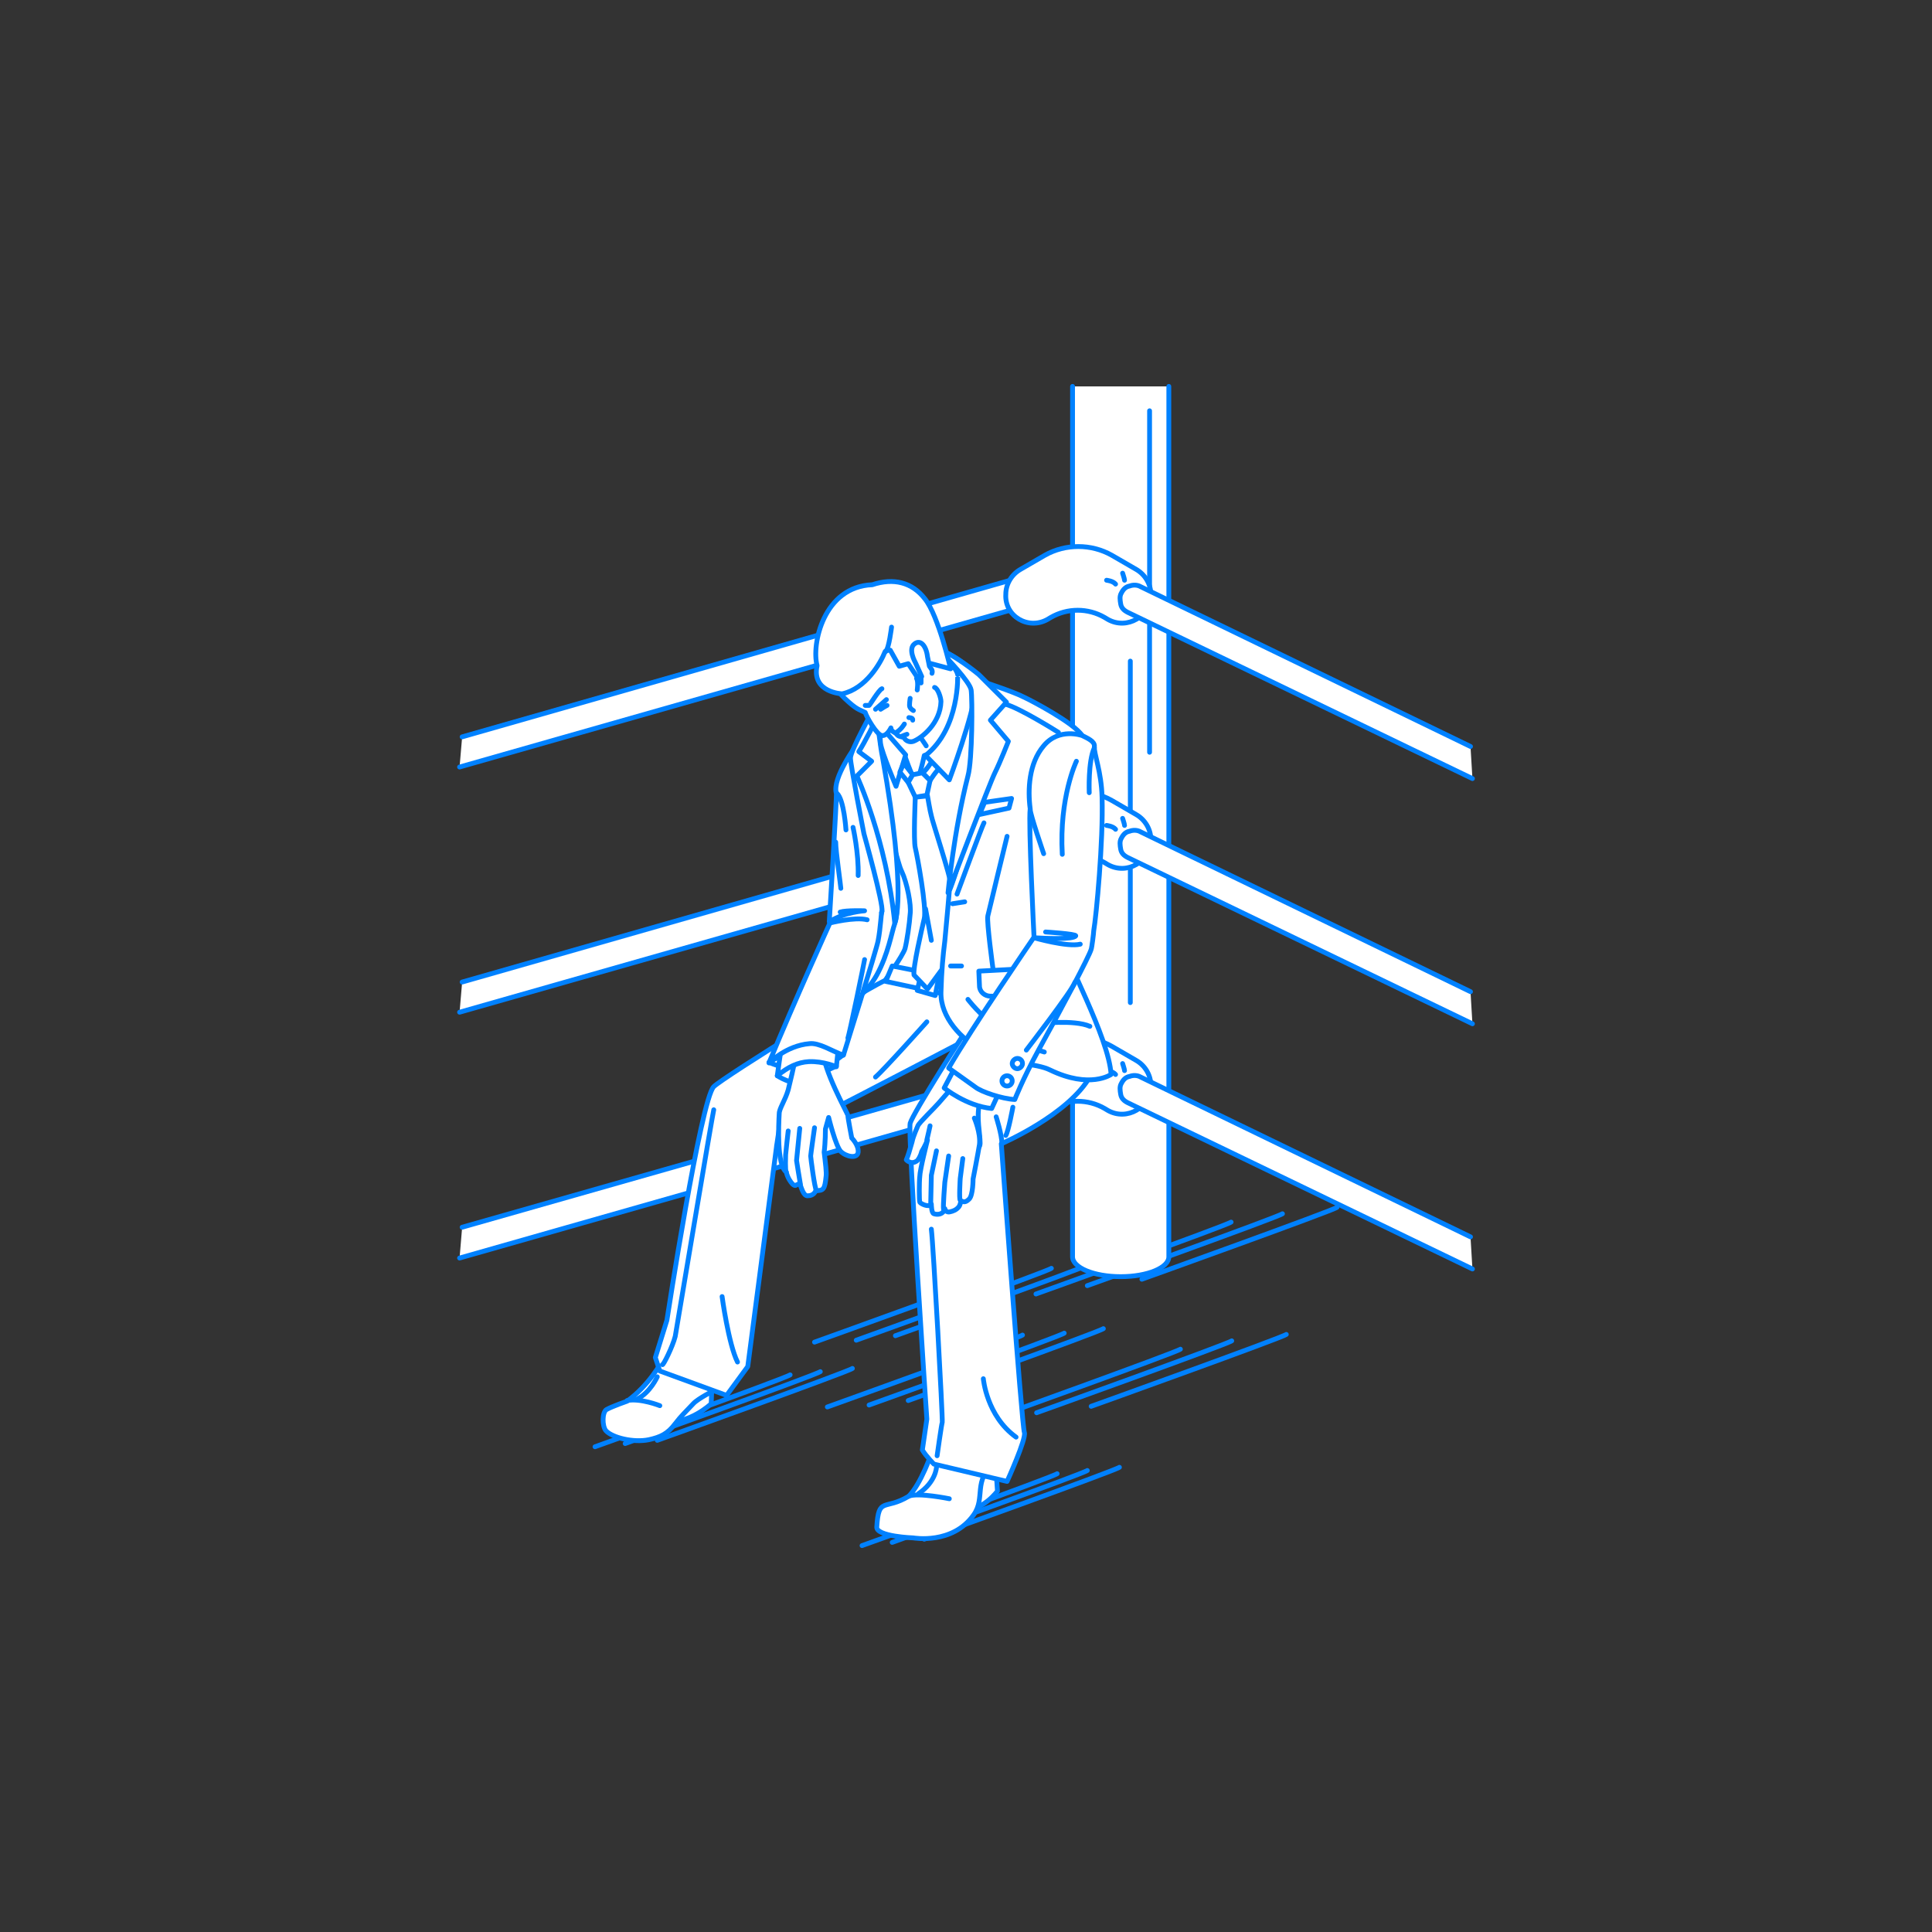 <?xml version="1.0" encoding="utf-8"?>
<!-- Generator: Adobe Illustrator 22.0.1, SVG Export Plug-In . SVG Version: 6.00 Build 0)  -->
<svg version="1.1" id="レイヤー_1" xmlns="http://www.w3.org/2000/svg" xmlns:xlink="http://www.w3.org/1999/xlink" x="0px"
	 y="0px" viewBox="0 0 301 301" style="enable-background:new 0 0 301 301;" xml:space="preserve">
<rect x="0" y="0" width="301" height="301" fill="#333333" stroke="none"/>
<style type="text/css">
	.st0{fill:none;}
	.st1{fill:none;stroke:#0081FF;stroke-width:0.75;stroke-linecap:round;stroke-linejoin:round;stroke-miterlimit:10;}
	.st2{fill:#FFFFFF;stroke:#0081FF;stroke-width:0.75;stroke-linecap:round;stroke-linejoin:round;stroke-miterlimit:10;}
</style>
<g id="guide">
</g>
<rect x="0" y="1" class="st0" width="300" height="300"/>
<g>
	<g>
		<path class="st1" d="M174.4,228.6c-0.6,0.5-30.4,11.2-30.4,11.2"/>
		<path class="st1" d="M200.4,207.9c-0.6,0.5-30.4,11.2-30.4,11.2"/>
		<path class="st1" d="M191.9,208.9c-0.6,0.5-30.4,11.2-30.4,11.2"/>
		<path class="st1" d="M183.9,210.2c-0.6,0.5-30.4,11.2-30.4,11.2"/>
		<path class="st1" d="M208.3,188.1c-0.6,0.5-30.4,11.2-30.4,11.2"/>
		<path class="st1" d="M199.8,189.1c-0.6,0.5-30.4,11.2-30.4,11.2"/>
		<path class="st1" d="M191.8,190.4c-0.6,0.5-30.4,11.2-30.4,11.2"/>
		<path class="st1" d="M169.9,196.9c-0.6,0.5-30.4,11.2-30.4,11.2"/>
		<path class="st1" d="M163.8,197.6c-0.6,0.5-30.4,11.2-30.4,11.2"/>
		<path class="st1" d="M157.3,197.9c-0.6,0.5-30.4,11.2-30.4,11.2"/>
		<path class="st1" d="M171.9,207c-0.6,0.5-30.4,11.2-30.4,11.2"/>
		<path class="st1" d="M165.8,207.7c-0.6,0.5-30.4,11.2-30.4,11.2"/>
		<path class="st1" d="M159.3,208c-0.6,0.5-30.4,11.2-30.4,11.2"/>
		<path class="st1" d="M169.4,229.1c-0.6,0.5-30.4,11.2-30.4,11.2"/>
		<path class="st1" d="M164.7,229.6c-0.6,0.5-30.4,11.2-30.4,11.2"/>
		<path class="st1" d="M132.8,213.2c-0.6,0.5-30.4,11.2-30.4,11.2"/>
		<path class="st1" d="M127.8,213.7c-0.6,0.5-30.4,11.2-30.4,11.2"/>
		<path class="st1" d="M123.1,214.2c-0.6,0.5-30.4,11.2-30.4,11.2"/>
	</g>
	<g>
		<g>
			<path class="st2" d="M167.1,60.2v135.6c0,0,0,0,0,0c0,1.7,3.3,3.1,7.5,3.1s7.5-1.4,7.5-3.1V60.2"/>
			<line class="st2" x1="179.1" y1="64" x2="179.1" y2="117.2"/>
			<line class="st2" x1="176.1" y1="103" x2="176.1" y2="156.2"/>
		</g>
		<g>
			<path class="st2" d="M71.6,119.5l89.9-25.6c1.2-0.3,1.9-1.6,1.5-2.8c-0.3-1.2-1.6-1.9-2.8-1.5L72,114.8"/>
			<path class="st2" d="M163.2,96.5l0.5-0.3c2.6-1.5,5.8-1.5,8.4,0l0.5,0.3c3,1.7,6.7-0.5,6.7-3.9v0c0-1.6-0.9-3.1-2.3-3.9l-3.8-2.2
				c-3.2-1.8-7.2-1.8-10.4,0l-3.8,2.2c-1.4,0.8-2.3,2.3-2.3,3.9v0C156.5,96,160.2,98.2,163.2,96.5z"/>
			<path class="st2" d="M229.4,121.3l-53.7-25.9c-0.6-0.3-1-0.7-1.1-1.3s-0.2-1.2,0.1-1.7c0.3-0.6,0.7-1,1.3-1.1
				c0.5-0.2,1.2-0.2,1.7,0.1l51.4,24.9"/>
			<path class="st2" d="M174.9,89.3c0,0,0.3,0.9,0.3,1.1"/>
			<path class="st2" d="M172.4,90.4c0,0,1,0.1,1.4,0.6"/>
		</g>
		<g>
			<path class="st2" d="M71.6,157.7l89.9-25.6c1.2-0.3,1.9-1.6,1.5-2.8c-0.3-1.2-1.6-1.9-2.8-1.5L72,153"/>
			<path class="st2" d="M163.2,134.7l0.5-0.3c2.6-1.5,5.8-1.5,8.4,0l0.5,0.3c3,1.7,6.7-0.5,6.7-3.9v0c0-1.6-0.9-3.1-2.3-3.9
				l-3.8-2.2c-3.2-1.8-7.2-1.8-10.4,0l-3.8,2.2c-1.4,0.8-2.3,2.3-2.3,3.9v0C156.5,134.3,160.2,136.4,163.2,134.7z"/>
			<path class="st2" d="M229.4,159.5l-53.7-25.9c-0.6-0.3-1-0.7-1.1-1.3s-0.2-1.2,0.1-1.7c0.3-0.6,0.7-1,1.3-1.1
				c0.5-0.2,1.2-0.2,1.7,0.1l51.4,24.9"/>
			<path class="st2" d="M174.9,127.5c0,0,0.3,0.9,0.3,1.1"/>
			<path class="st2" d="M172.4,128.6c0,0,1,0.1,1.4,0.6"/>
		</g>
		<g>
			<path class="st2" d="M71.6,196l89.9-25.6c1.2-0.3,1.9-1.6,1.5-2.8c-0.3-1.2-1.6-1.9-2.8-1.5L72,191.2"/>
			<path class="st2" d="M163.2,173l0.5-0.3c2.6-1.5,5.8-1.5,8.4,0l0.5,0.3c3,1.7,6.7-0.5,6.7-3.9v0c0-1.6-0.9-3.1-2.3-3.9l-3.8-2.2
				c-3.2-1.8-7.2-1.8-10.4,0l-3.8,2.2c-1.4,0.8-2.3,2.3-2.3,3.9v0C156.5,172.5,160.2,174.6,163.2,173z"/>
			<path class="st2" d="M229.4,197.7l-53.7-25.9c-0.6-0.3-1-0.7-1.1-1.3s-0.2-1.2,0.1-1.7c0.3-0.6,0.7-1,1.3-1.1
				c0.5-0.2,1.2-0.2,1.7,0.1l51.4,24.9"/>
			<path class="st2" d="M174.9,165.7c0,0,0.3,0.9,0.3,1.1"/>
			<path class="st2" d="M172.4,166.8c0,0,1,0.1,1.4,0.6"/>
		</g>
	</g>
	<g>
		<path class="st2" d="M111,213.9l-0.2,4.8c0,0-3.5,3.3-7.2,2.7C103.4,221.1,106.9,214.8,111,213.9z"/>
		<path class="st2" d="M155.1,227.8l0.3,4.5c0,0-2.1,2.9-5.1,3c-0.1-0.3,0.7-4.8,0.7-4.8L155.1,227.8z"/>
		<path class="st2" d="M101.1,224.3c-2.4,0.5-5.7-0.3-6.7-1.4c-0.6-0.7-0.6-2.9,0.1-3.3c0.9-0.5,3.2-1.3,3.2-1.3
			c3.3-2.4,5.3-5.8,6-7.3c0.7-1.5,0.7-4.4,0.7-5.6c0-0.3,0.1-0.6,0.4-0.7c2.2-1.2,5.2-0.7,6.5-0.4c0.4,0.1,0.7,0.5,0.6,0.9
			l-0.4,11.3c0,0-2.8,1.4-3.5,2.2c-1.4,1.5-1.8,1.8-2.8,3.1C104,223.4,102.9,223.9,101.1,224.3z"/>
		<path class="st2" d="M147.7,217.3c0,0-2.4,11.8-6.1,15.8c-3.8,2.3-4.7,0-5,4.8c-0.1,1.5,5.7,1.7,5.7,1.7s6.1,1.1,9.4-3.6
			c1.9-2.7-0.2-5.3,3.3-8.2l-0.8-9.7L147.7,217.3z"/>
		<polygon class="st2" points="152.1,158.3 133.8,158.3 133.8,116.6 152.1,111.6 		"/>
		<path class="st2" d="M153.4,160.5c0,0-22.7,11.9-24.1,12.5c-1.5,0.6-8.3,5.5-8.3,5.5l-4.5,34.4l-3.3,4.5l-10.4-3.8l-0.7-2.1
			l1.8-5.8c0,0,5.3-34.4,7.3-36.4c1.5-1.5,25.5-16.4,27.1-16.7C139.8,152.4,151.8,154.2,153.4,160.5z"/>
		<path class="st2" d="M139.8,99.3c0,0,5.8,0.1,9.9,5.7c0,0,1,5.5-0.5,8.6s-5.3,13.3-5.3,13.3l-8.8-18.6L139.8,99.3z"/>
		<path class="st2" d="M153.4,117.9l0.7-9.1l-3.4-1.5c-0.2,0.9-0.4,4.5-2.2,7.2c-1.6,2.5-4.5,3.2-4.5,3.2s-1,4.8-1.5,3.9
			c-0.5-0.9-1.6-4-1.6-4l-4.2-2.2l2.8,17.3c0.3,0.9,0.6,2.3,1,3.1c0.8,1.7,1.5,5.2,1.3,6.6c-0.1,1.5-0.5,4.2-0.8,5.4
			c-0.4,1.2-3,4.8-3,4.8s8.9,1.2,11,2.1s9.8,2.2,9.8,2.2L153.4,117.9z"/>
		<path class="st2" d="M137.6,142.5l-0.3-9.9c0,0-4.1-12.7-3.8-16.6c0,0-3.9,5.2-3.2,7.6c0.1,0.5-1.1,20-1.1,20l2.8,4.6L137.6,142.5
			z"/>
		<path class="st2" d="M136.2,110.3c0,0-3.7,6.6-3.7,7.8c0,1.1,2.1,11.8,2.1,11.8s3.1,11.1,2.8,12.1c-0.2,1-1.6,4.9-1.6,4.9
			l-4.1,10.1c0,0,3.2-2,4.9-5.1c1.8-3.3,2.3-6.6,2.8-8c0.8-2.3-0.1-7.5-0.1-7.5s-2.4-15.4-2.4-15.7S136.2,110.3,136.2,110.3z"/>
		<path class="st2" d="M165.7,152.1c0,0,7.6,9.4,4.2,15.5c-3.4,6.1-13.9,10.6-13.9,10.6s3.2,44,3.6,45c0.3,1-2.7,7.6-2.7,7.6
			l-11.4-2.7c0,0-1.2-1.2-1.8-2.2l0.7-4.8c0,0-3-44.5-2.6-46.1c0.4-1.5,8.5-14.3,10-16.3l2.2-6.3
			C154.2,152.6,163.5,149.1,165.7,152.1z"/>
		<path class="st2" d="M136.5,111.9c0.2-0.1-1.9,4-2.7,5.2l2,1.5l-2.3,2.3c0,0,4.6,9.9,5.9,22.9c0,0,2-4-1.9-25.8
			C137.1,116.1,137,114.1,136.5,111.9z"/>
		<path class="st2" d="M141.1,117.6l-1.5,4.9c0,0-2.2-5.2-2.4-6.6c-0.1-0.4-0.1-2.9-0.1-2.9L141.1,117.6z"/>
		<path class="st2" d="M145.2,118.6c0,0-1,1.6-1.5,1.8l1.2,1.2c0,0,1-1.6,1.6-2L145.2,118.6z"/>
		<polygon class="st2" points="140.8,118.9 142.2,120.7 141.5,121.9 140.2,120.3 		"/>
		<polygon class="st2" points="142.2,120.7 141.5,121.9 142.6,124.2 144.4,123.9 144.9,121.6 143.7,120.4 		"/>
		<path class="st2" d="M144.2,117.7l3.7,3.8c0,0,3.8-10.2,4.1-14.1l-1.1-3.4c-0.5-0.5-3-2.5-4.9-2.7c0,0,3,2.5,3.2,3.8
			C149.2,105.1,149.6,113.4,144.2,117.7z"/>
		<path class="st2" d="M144.3,116.2c0,0-1.1-1.8-1.8-2.2"/>
		<path class="st2" d="M151.7,153l-12.7-2.5l-1,2.4c0,0,11.7,2.5,12.8,2.8L151.7,153z"/>
		<polygon class="st2" points="146.4,151.5 143.7,151 142.9,154.3 145.7,155.1 		"/>
		<path class="st2" d="M142.6,124.2c0,0-0.3,6.7,0,7.9c0.3,1.2,1.8,9.3,1.4,11c-0.4,1.7-1.8,7.7-1.6,8.8l2.1,2.2l3.3-4.5
			c0,0,0.8-8.9,0.5-11.2c-0.3-2.2-3.1-10.6-3.2-11.3c-0.2-0.7-0.6-3.1-0.6-3.1L142.6,124.2z"/>
		<path class="st2" d="M152.8,106.1c0,0,5.2,1.7,6.7,2.5c1.1,0.5,7.8,4,9.1,6c1.6,2.5,2.7,14.8,2.2,16.2c-0.5,1.4-5,14.9-5.1,16.4
			c-0.1,1.5,7.1,14.5,7.4,20.2c0,0-3.3,2.3-9.5-0.7c-2.2-1.1-6.2-0.8-10.5-3c-3.3-1.7-6.6-5.2-6.5-9.1c0.1-3.5,0.3-5.6,0.6-8
			c0.3-3,0.7-7.8,0.7-7.8S153.1,126.6,152.8,106.1z"/>
		<path class="st2" d="M147.3,102.3c0,0,3.8,3.9,4,5.2s0.2,10.9-0.5,13.4c-2.2,8.6-3.1,18.2-3.1,18.2s6.5-17.1,7.3-18.7
			s2.1-4.9,2.1-4.9l-2.8-3.3l2.5-2.8l-4.3-4.3c0,0-3.8-3.2-6.8-4.2L147.3,102.3z"/>
		<polygon class="st2" points="153.4,125 157.6,124.4 157.2,125.9 152.6,126.9 		"/>
		<path class="st2" d="M161.9,150.8c0,0,0.9,1.9-0.7,3.5c-0.2,0.2-1,0.8-1.8,0.9c-1.4,0.1-3.7,0-5.1,0c-0.9,0-1.7-0.7-1.7-1.6
			l-0.1-2.3L161.9,150.8z"/>
		<path class="st1" d="M161.8,159.5c0,0,5.5-0.7,8,0.4"/>
		<path class="st2" d="M144.4,159.2c0,0-6.7,7.5-8,8.6"/>
		<path class="st2" d="M155.2,174c0,0,0.9,2.8,0.9,4.2"/>
		<path class="st2" d="M157.8,172.5c0,0-0.7,3.8-1.1,4.4"/>
		<path class="st2" d="M121.7,173.8c0,0-0.4,2.7-0.7,4.7"/>
		<path class="st1" d="M99.2,218c2.1-1,3.2-3.5,3.2-3.5"/>
		<path class="st1" d="M145.9,228.6c0,0-0.1,2.3-2.8,4.1"/>
		<path class="st2" d="M153.2,214.8c0,0,0.5,5.8,5.1,9.1"/>
		<path class="st1" d="M112.5,202c0,0,1,7.4,2.4,10.2"/>
		<path class="st2" d="M111.2,172.9c-0.2,0.7-5.9,34.8-6,35.3c-0.4,1.6-1.9,4.6-2,4.4"/>
		<path class="st2" d="M145.1,191.5c0.3,2.3,1.8,29.6,1.7,30.1c-0.1,0.2-0.8,5.2-0.8,5.2"/>
		<path class="st2" d="M128.8,148.2"/>
		<path class="st2" d="M131,138.4c0-0.3-0.8-5.8-0.8-7.2"/>
		<path class="st2" d="M156.9,130.3c0,0-2.8,11.5-3,12.4s0.8,8.2,0.8,8.2"/>
		<line class="st1" x1="145.1" y1="146.5" x2="144.2" y2="141.6"/>
		<path class="st1" d="M132.9,128.9c0,0,0.9,4,0.8,7.5"/>
		<g>
			<path class="st2" d="M119.8,165.5c0.2,0.1,6.6,3.1,11.6-1.2c0,0-4.1-1.9-5.5-1.7S119.8,165.5,119.8,165.5z"/>
			<g>
				<path class="st2" d="M130.3,166.1c0,0-3.8,1.7-5.3,2.4c-1.5,0.7-3.9-0.9-3.9-0.9s1.2-2,3.8-3.2
					C127.4,163.3,130.3,166.1,130.3,166.1z"/>
				<g>
					<g>
						<path class="st2" d="M124.3,163c0,0-0.6,3.2-1.5,6.8c-0.5,1.7-1.4,2.9-1.4,3.7c-0.1,1.8-0.4,8,1.1,9.1c0.2,0.9,0.7,1.6,1,1.9
							c0.5,0.4,0.4,0.1,1.1-0.1c0.3,0.8,0.6,1.9,1.2,1.9c0.4,0,1-0.1,1.3-0.8c1.2,0,1.4-0.2,1.6-2.2c0.1-0.6-0.1-2.1-0.3-3.8
							c0.2-1.5,0.2-3.6,0.2-3.6l0.5-1.8c0,0,1.1,4.5,1.9,5.3c0.8,0.8,2.6,1.2,2.7,0.1c0.1-1.1-1-2.2-1-2.2s-0.6-3.1-0.6-3.5
							c0-0.3-4-7.3-3.9-10.4L124.3,163z"/>
					</g>
					<path class="st1" d="M126.9,175.7c0,0-0.6,4.2-0.6,4.4c0,0.2,0.6,5,0.9,5.4"/>
					<path class="st1" d="M124.6,175.8l-0.5,5c0,0,0.5,3.2,0.6,3.7"/>
					<path class="st1" d="M122.8,176.2c0,0-0.4,3.5-0.4,3.7s-0.1,2.5,0.1,2.7"/>
				</g>
				<path class="st2" d="M130.8,161.5l-0.5,4.7c0,0-2-0.9-4.3-0.8c-1.7,0.1-3.2,0.8-4.9,2.2c0,0,0.6-4.4,0.8-5.4
					C121.9,162.2,127.2,160,130.8,161.5z"/>
			</g>
			<g>
				<g>
					<g>
						<path class="st2" d="M137.4,142c-0.1-0.1-0.2,2.6-0.6,4.6c-0.2,1.2-5.4,17.8-5.4,17.8c-1.7-0.6-3.8-2-5.3-1.8
							c-3.6,0.3-6.3,3-6.3,3c4.1-9.9,9.5-21.8,9.5-21.8s3.9-1,5.8-0.5"/>
					</g>
				</g>
				<path class="st1" d="M129.4,143.5c2.2-1.4,5.3-1.6,5.3-1.6s-2.9-0.1-3.8,0.2"/>
			</g>
			<path class="st1" d="M134.7,149.5c0,0.2-2.4,11.8-2.6,12.2"/>
		</g>
		<path class="st1" d="M164.9,114.1c0,0-6-3.8-8.3-4.4"/>
		<path class="st1" d="M150.8,155.7c0,0,4.6,6.2,11.9,8.2"/>
		<line class="st1" x1="148.4" y1="140.8" x2="150.3" y2="140.5"/>
		<line class="st1" x1="148.1" y1="150.5" x2="149.8" y2="150.5"/>
		<path class="st1" d="M165,154.5c0.1-0.8,0-5,0.7-7.3"/>
		<g>
			<g>
				<g>
					<g>
						<g>
							<path class="st2" d="M149.1,168.6c0,0-2.4,2.7-2.9,3.3s-3,3-3.2,3.5c-0.1,0.3-0.7,1.5-0.9,2.5c-0.3,1.1-0.7,2.4-0.9,2.8
								c0,0,0.7,0.8,1.6,0.2c0.2-0.1,0.6-0.7,0.8-1.5c0.5-0.8,0.9-1.8,0.9-1.8s-1.2,4.7-1.2,5.7c-0.1,0.8-0.1,3.8,0,4
								s1.4,0.9,1.8,0.3c0,0,0,1.4,0.4,1.5c0.6,0.2,1.5,0.1,1.7-0.8c0.1,0.4,0.4,0.6,0.8,0.5c0.5-0.1,1-0.3,1.4-0.8
								c0.3-0.4,0.4-1.5,0.5-1.9c0.4,0.1,1.4-6.9,1.4-6.9s1.4,0.1,1.4-1.1c0-1.6-0.6-3.9-0.1-6.2c0.4-1.8,2.9-5.5,2.9-5.5l-3.9-1.2
								L149.1,168.6z"/>
						</g>
						<path class="st1" d="M144.9,175.4c0,0-0.3,1.4-0.5,2.2"/>
					</g>
					<polyline class="st1" points="145.9,179.3 145.1,183.1 145,187.6 					"/>
					<path class="st1" d="M147.8,180.1l-0.6,4.1c0,0-0.3,3.8-0.2,4.2"/>
					<path class="st2" d="M150,180.5l-0.4,3.1c0,0-0.2,3.2,0,3.4c0.5,0.3,0.8,0.4,1.4-0.2s0.6-3.1,0.6-3.1s0.8-4.1,1-5.4
						c0.2-1.8-0.8-4.1-0.8-4.1"/>
				</g>
				<path class="st2" d="M147.1,169.5c0,0,3.4,2.8,7.4,3.2l2.7-5.9c0,0-4.5-2.7-7.2-2.8L147.1,169.5z"/>
			</g>
			<g>
				<g>
					<path class="st2" d="M168.6,114.6c0,0-3.6-1.3-6,1.6c-2.3,2.7-2.5,6.8-2.1,9.8c-0.3,2.2,0.6,20,0.6,20s-9.8,14.3-13.3,20.4
						c0,0,1.1,0.8,4.2,3c0.9,0.7,4.1,1.8,6.1,1.9c0,0,1.2-3.1,3.7-7.7c3.6-6.5,7.9-14.6,8.2-15.7c0.1-0.2,0.4-2.6,0.4-2.9
						c0.4-2.3,1.5-13.9,1.3-20.8c-0.1-4-1.3-6.8-1.2-7.9C170.6,115.5,169.4,115,168.6,114.6z"/>
				</g>
				<g>
					<circle class="st2" cx="156.9" cy="168.4" r="0.8"/>
					<path class="st2" d="M159.3,165.7c0,0.4-0.4,0.8-0.8,0.8c-0.4,0-0.8-0.4-0.8-0.8s0.4-0.8,0.8-0.8
						C158.9,164.9,159.3,165.2,159.3,165.7z"/>
				</g>
				<path class="st1" d="M161.1,146.1c0,0,5.2,1.5,7.2,1"/>
				<path class="st1" d="M162.9,145.2c0,0,4.8,0.3,4.7,0.6c-0.3,0.6-4.8,0.4-6.5,0.3"/>
				<path class="st1" d="M167.7,118.6c0,0-2.7,5.6-2.2,14.5"/>
				<path class="st1" d="M162.6,133c0,0-2.1-6.1-2.1-6.9"/>
				<path class="st1" d="M159.9,163.6c0,0,7.1-9.2,7.6-10.6"/>
			</g>
		</g>
		<path class="st2" d="M149.1,139.3c0.2-0.5,3.9-10.6,4.2-11.1"/>
		<path class="st1" d="M169.7,123.5c0,0-0.2-4.9,0.8-7"/>
		<path class="st1" d="M131.8,129.3c0,0-0.3-4.7-1.4-5.7"/>
		<path class="st2" d="M147.9,233.5c0,0-4.9-1-6.3-0.4"/>
		<path class="st2" d="M102.8,219c0,0-3-1.2-5.1-0.8"/>
		<g>
			<path class="st2" d="M146.6,102.9c-0.5-3.6-1.8-7.4-4.1-8.6c-4-2-9.4-0.5-11.3,1.9c-3,3.9-1.6,9.2-1.6,9.2s0,1.5,2,3.4
				c1.9,1.8,2.2,1.7,3.2,2.2c0.2,0.7,1.8,3.5,2.6,3.6s1.4-1.2,1.4-1.2s0,0.6,0.8,0.8c0,0.1,0.2,0.4,0.5,0.5c0.2,0.1,0.6,0.1,0.8,0.3
				c0.2,0.4,0.8,0.7,1.4,0.5c1.3-0.5,4.2-2.8,4.3-6.2c0-0.6-0.5-2.1-1-2.2"/>
			<path class="st2" d="M148.1,104.2c0,0-1.9-8.3-4-10.9c-2-2.6-4.9-3.3-8.2-2.2c-7.6,0.3-9.5,9.3-8.6,12.6
				c-0.9,4.2,3.9,4.4,3.9,4.4c3.7-0.8,6-4.8,6.7-6.6c0.1-0.2,0.8-0.2,0.8-0.2l1.4,2.5l1.4-0.4l2,3c0,0,0-0.7,0-0.9
				c0-0.1-0.1-1.5-0.6-2.5l2.2,0.4L148.1,104.2z"/>
			<path class="st2" d="M143.6,105.4l-1-2.2c0,0-1.2-2.1-0.1-2.9c0.9-0.7,1.8,0.3,2,2c0.1,0.5,0.3,1.5,0.3,1.5
				c0.1,0.2,0.6,0.6,0.4,1.1"/>
			<path class="st1" d="M140.9,112.8c0,0-0.5,0.9-1.4,1.4"/>
			<path class="st1" d="M141.3,114.4c0,0-0.6,0.2-0.8,0.3"/>
			<path class="st2" d="M134.8,109.9c0,0,0.5,0,0.6,0s1.5-2.4,2-2.6"/>
			<path class="st1" d="M136.4,110.5c0,0,1.5-1.3,1.7-1.5"/>
			<path class="st1" d="M137.2,110.5c0,0,0.6-0.4,1-0.6"/>
			<path class="st1" d="M141.8,108.8c0,0-0.1,0.6-0.1,1.1s0.6,0.8,0.6,0.8"/>
			<path class="st2" d="M138.9,97.7c0,0-0.4,3.3-0.9,3.8"/>
			<path class="st2" d="M142.9,107.5c0,0,0.2-1.3-0.1-1.8"/>
			<path class="st1" d="M141.6,111.8c0,0,0.7,0,0.6,0.4"/>
		</g>
	</g>
</g>
</svg>
